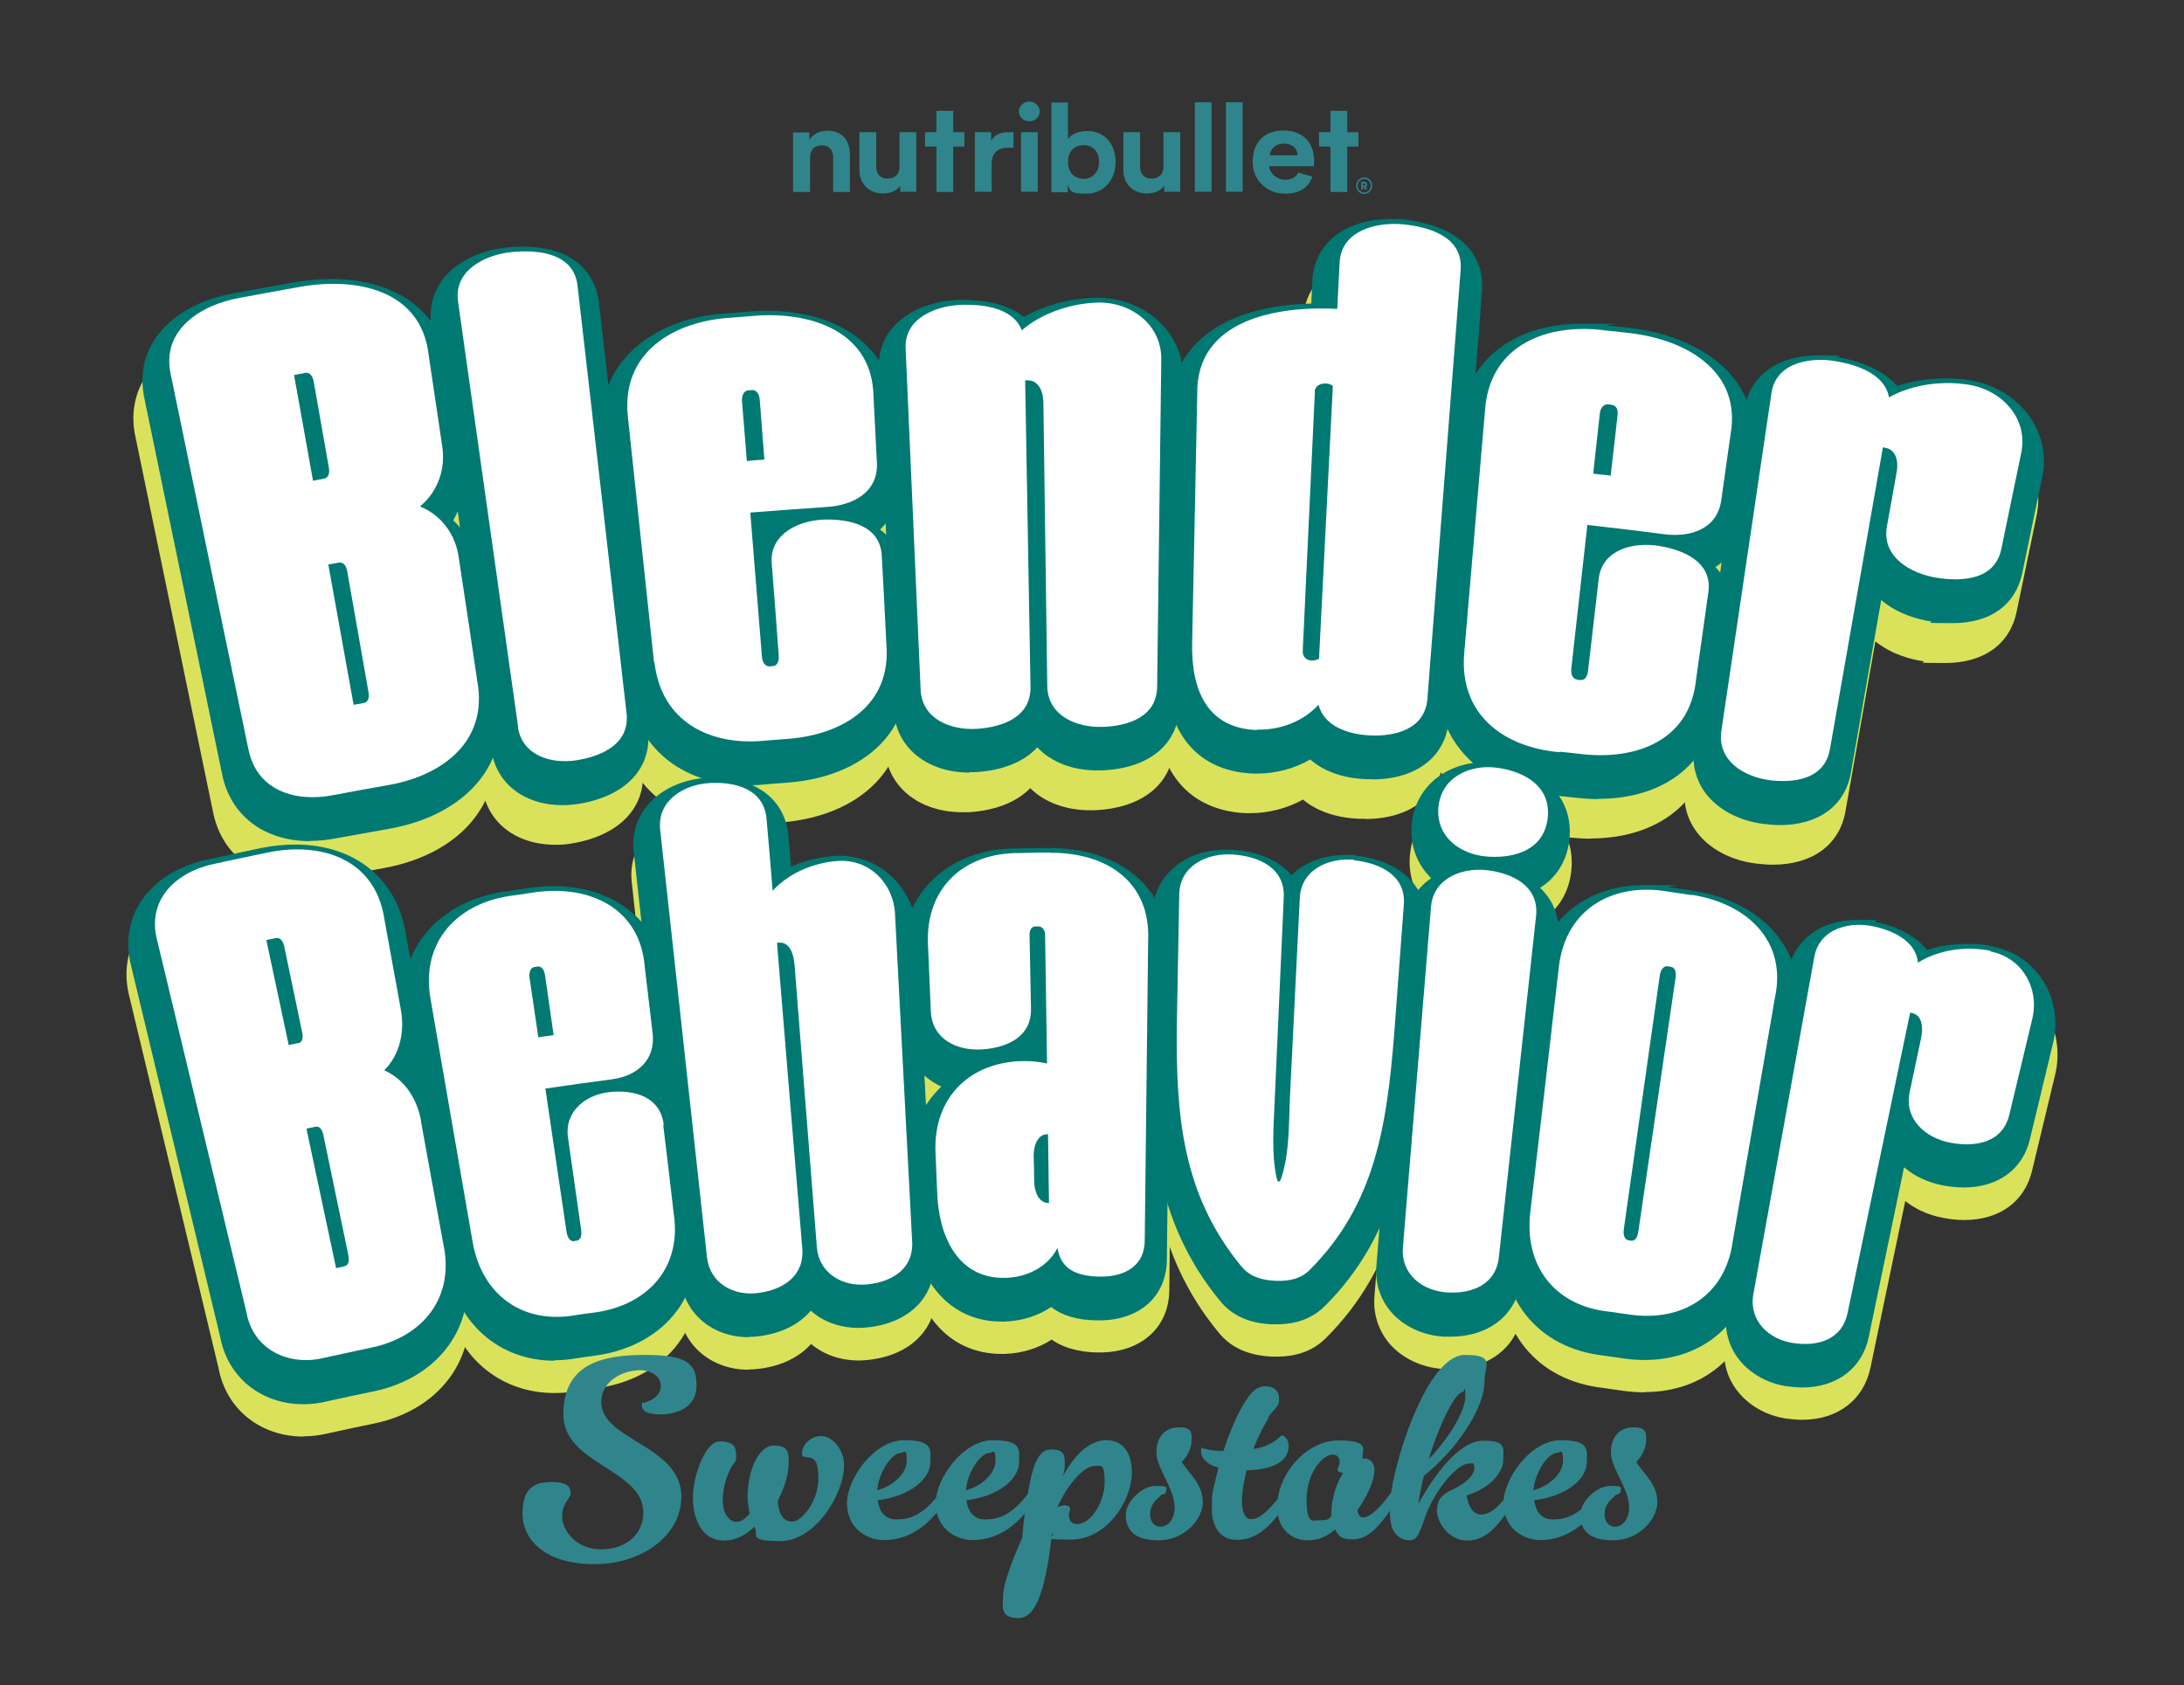 <?xml version="1.0" encoding="utf-8"?>
<svg xmlns="http://www.w3.org/2000/svg" width="416" height="321" viewBox="0 0 416 321" fill="none">
<rect x="0" y="0" width="416" height="321" fill="#333333" stroke="none"/>
<g clip-path="url(#clip0_6598_6561)">
<mask id="mask0_6598_6561" style="mask-type:luminance" maskUnits="userSpaceOnUse" x="-42" y="-85" width="500" height="500">
<path d="M458 -85H-42V415H458V-85Z" fill="white"/>
</mask>
<g mask="url(#mask0_6598_6561)">
<path d="M57.676 167.778C48.648 167.778 42.121 162.685 40.547 154.537L25.824 83.333C24.852 79.074 25.593 74.954 27.861 71.528C30.824 67.083 36.334 63.889 43.047 62.731C46.935 61.991 50.871 61.296 54.76 60.602C57.074 60.231 59.343 60 61.565 60C74.76 60 83.417 66.713 84.713 77.963L87.26 94.954C87.908 98.981 87.26 102.917 85.408 106.25C88.139 108.889 89.945 112.5 90.5 116.528L93.973 139.907C94.991 145.509 93.973 150.741 90.963 155.046C87.352 160.278 81.01 163.935 73.093 165.37C68.926 166.111 66.889 166.481 62.769 167.222C61.056 167.593 59.389 167.731 57.723 167.731" fill="#DAE25C"/>
<path d="M105.78 160.926C98.326 160.926 92.863 156.713 91.891 150.231L80.41 68.75C80.039 65.509 80.873 62.454 82.91 59.954C85.502 56.713 90.132 54.491 95.178 54.028C96.197 53.935 97.215 53.889 98.188 53.889C106.613 53.889 112.169 57.917 113.049 64.629L122.4 146.296C123.234 153.704 118.049 159.213 108.789 160.694C107.771 160.88 106.752 160.926 105.734 160.926H105.78Z" fill="#DAE25C"/>
<path d="M141.058 157.13C128.141 157.13 119.252 149.676 117.863 137.685L112.864 90.694C112.262 84.676 113.836 79.305 117.447 75.139C121.799 70.046 128.836 66.991 137.308 66.481C139.16 66.343 140.086 66.25 141.938 66.111C142.91 66.018 143.882 66.018 144.854 66.018C159.669 66.018 169.391 73.981 169.623 86.343L170.271 98.843C170.456 102.546 169.206 105.694 166.891 108.102C169.484 110.139 171.012 113.055 171.197 116.528L172.076 133.38C172.539 139.074 171.012 144.213 167.632 148.194C163.558 153.009 156.891 156.018 148.882 156.667C147.215 156.805 146.336 156.852 144.715 156.991C143.512 157.13 142.308 157.176 141.151 157.176" fill="#DAE25C"/>
<path d="M183.277 154.722C174.99 154.722 168.926 149.769 168.555 142.639L165.685 77.222C165.592 73.981 166.75 71.065 168.926 68.796C171.796 65.833 176.564 64.028 181.703 63.981C181.842 63.981 182.027 63.981 182.166 63.981C185.314 63.981 190.176 64.491 193.74 67.176C197.768 64.954 202.583 63.657 207.351 63.611H207.629C212.444 63.611 217.027 65.463 220.176 68.75C223.046 71.713 224.527 75.602 224.389 79.769L223.602 141.759C223.509 149.213 217.629 154.028 208.324 154.352C208.092 154.352 207.907 154.352 207.676 154.352C202.907 154.352 198.879 152.778 196.24 150.139C193.648 152.778 189.666 154.398 184.574 154.722C184.157 154.722 183.74 154.722 183.324 154.722" fill="#DAE25C"/>
<path d="M260.039 155.972C259.623 155.972 259.252 155.972 258.836 155.972C254.438 155.787 250.78 154.491 248.188 152.315C245.178 153.981 241.706 154.907 238.095 154.907C237.864 154.907 237.586 154.907 237.354 154.907C232.03 154.722 219.762 152.222 220.178 133.194L221.151 85.926C221.058 80.417 222.817 75.833 226.336 72.269C232.03 66.435 241.012 64.861 248.049 64.676L248.28 60.324C248.789 53.287 254.947 48.565 263.651 48.565C272.354 48.565 265.086 48.565 265.78 48.657C280.919 50.093 281.475 59.583 281.289 62.454L274.947 144.398C274.391 151.574 268.651 156.018 259.993 156.018" fill="#DAE25C"/>
<path d="M303.004 159.768C301.661 159.768 300.319 159.676 298.93 159.537C297.263 159.352 296.43 159.259 294.763 159.074C280.226 157.824 271.106 148.194 272.124 135.092L276.152 88.009C277.263 75.972 286.337 68.518 299.809 68.518C313.282 68.518 303.05 68.611 304.717 68.843C306.569 69.028 307.495 69.167 309.346 69.352C318.143 70.417 325.458 74.12 329.439 79.491C332.541 83.704 333.652 88.843 332.68 94.444L330.921 106.805C330.365 110.463 328.606 113.38 325.828 115.231C327.865 117.5 328.976 120.463 328.467 124.305L326.106 141.018C324.856 152.546 315.967 159.722 302.958 159.722" fill="#DAE25C"/>
<path d="M337.724 164.722C336.659 164.722 335.548 164.63 334.391 164.491C329.715 163.889 325.687 161.759 323.28 158.611C321.289 156.018 320.502 152.917 320.965 149.63L330.594 84.861C331.659 78.519 337.122 74.537 344.854 74.537C352.585 74.537 347.539 74.676 348.835 74.907C352.076 75.509 356.983 76.898 360.085 80.324C362.909 79.444 365.965 78.935 369.067 78.935C372.169 78.935 372.539 79.074 374.159 79.398C378.974 80.278 383.233 82.963 385.78 86.805C388.048 90.278 388.789 94.398 387.863 98.519L384.113 116.574C382.817 122.731 377.863 126.296 370.548 126.296C363.233 126.296 367.678 126.157 366.104 125.926C364.298 125.648 360.409 124.768 357.215 122.176L351.52 154.537C350.409 160.926 345.224 164.722 337.678 164.722H337.724Z" fill="#DAE25C"/>
<path d="M57.816 273.657C49.576 273.657 43.048 268.426 41.613 260.555L24.668 189.954C23.511 185.509 24.113 181.25 26.381 177.639C28.974 173.472 33.742 170.417 39.437 169.259C43.557 168.333 45.594 167.917 49.715 167.037C51.937 166.574 54.066 166.389 56.196 166.389C67.863 166.389 76.057 173.102 77.677 183.935L80.733 200.833C81.52 204.815 81.057 208.75 79.529 212.13C82.168 214.768 83.974 218.287 84.668 222.315L88.881 245.555C90.131 251.435 89.251 256.944 86.289 261.528C83.14 266.389 77.816 269.815 71.335 271.157C67.77 271.898 66.011 272.268 62.446 273.055C60.918 273.426 59.39 273.611 57.816 273.611V273.657Z" fill="#DAE25C"/>
<path d="M105.64 265.37C94.946 265.37 86.705 258.194 84.761 247.083L76.705 200.555C75.64 194.305 76.89 188.611 80.316 184.074C83.974 179.167 89.9 176.018 96.983 175.231C98.557 175 99.39 174.861 101.011 174.63C102.492 174.444 103.927 174.305 105.363 174.305C117.816 174.305 126.474 181.759 127.4 193.287L128.835 205.694C129.251 209.306 128.326 212.593 126.289 215.093C128.835 216.944 130.501 219.768 130.872 223.287L132.816 240C133.696 245.972 132.492 251.435 129.251 255.833C125.826 260.463 120.316 263.518 113.742 264.444C112.307 264.63 111.566 264.768 110.177 264.954C108.65 265.231 107.076 265.37 105.594 265.37H105.64Z" fill="#DAE25C"/>
<path d="M142.587 260.926C135.504 260.926 130.041 256.296 129.254 249.676L120.319 167.917C119.995 164.583 120.967 161.481 123.143 158.935C125.735 155.926 129.809 154.028 134.393 153.704C134.902 153.704 135.411 153.657 135.921 153.657C144.347 153.657 149.902 158.009 150.55 165.046L151.013 170.417C153.328 169.444 155.782 168.843 158.374 168.611C158.884 168.565 159.393 168.518 159.856 168.518C168.097 168.518 174.763 175.185 175.041 183.704L178.282 245.602C178.698 252.917 173.606 258.241 165.226 259.074C164.671 259.12 164.161 259.167 163.606 259.167C159.995 259.167 156.847 258.009 154.485 256.018C152.263 258.518 148.93 260.185 144.671 260.741C143.976 260.833 143.282 260.88 142.587 260.88" fill="#DAE25C"/>
<path d="M190.78 257.917C180.456 257.917 173.558 249.63 173.141 236.805L172.817 229.259C172.539 222.87 174.483 217.315 178.419 213.194C178.511 213.102 178.604 213.009 178.696 212.917C174.715 210.926 172.122 207.176 171.937 202.5L171.382 189.63C171.104 183.241 173.048 177.685 176.983 173.565C181.011 169.352 186.891 167.037 193.557 167.037H193.835C196.104 167.037 197.308 166.991 199.622 166.944H199.946C207.493 166.944 213.928 169.352 218.141 173.75C221.845 177.593 223.65 182.824 223.372 188.843L222.724 245.648C222.724 248.935 221.613 251.805 219.483 253.935C217.076 256.343 213.604 257.639 209.391 257.639H209.298C206.752 257.639 203.141 257.176 200.317 255.185C197.77 256.852 194.622 257.824 191.289 257.917C191.104 257.917 190.965 257.917 190.78 257.917Z" fill="#DAE25C"/>
<path d="M243.186 258.426C242.862 258.426 242.538 258.426 242.168 258.426C237.77 258.194 234.436 256.713 232.121 253.843C219.39 238.426 218.51 221.065 218.695 204.63L219.158 179.63C219.39 172.5 225.408 167.268 233.464 167.268C241.52 167.268 234.251 167.268 234.668 167.268C239.575 167.593 243.464 169.305 245.964 171.944C248.464 169.63 252.075 168.287 256.242 168.287C260.408 168.287 257.399 168.287 258.001 168.38C267.029 169.259 272.492 174.63 271.936 182.13L270.084 206.991C268.695 224.398 266.288 241.157 252.631 254.815C250.223 257.268 247.121 258.426 243.186 258.426Z" fill="#DAE25C"/>
<path d="M276.195 260.787C275.779 260.787 275.362 260.787 274.945 260.787C270.918 260.555 267.168 258.796 264.76 256.065C262.584 253.565 261.519 250.324 261.797 246.944L267.168 181.713C267.816 175 273.603 170.278 281.242 170.278C288.881 170.278 282.816 170.324 283.603 170.417C292.584 171.574 297.908 177.176 297.075 184.583L289.992 249.537C289.297 256.343 283.881 260.787 276.195 260.787Z" fill="#DAE25C"/>
<path d="M284.159 177.731C283.696 177.731 283.187 177.731 282.724 177.731C278.279 177.454 274.205 175.602 271.613 172.593C269.298 169.907 268.233 166.574 268.557 162.963C269.159 155.741 275.085 150.694 282.955 150.694C290.826 150.694 284.529 150.741 285.316 150.833C294.622 152.083 300.131 157.963 299.298 165.88C298.511 173.241 292.724 177.778 284.205 177.778L284.159 177.731Z" fill="#DAE25C"/>
<path d="M313.28 265.231C311.983 265.231 310.641 265.139 309.252 264.954C307.724 264.722 306.937 264.63 305.409 264.398C299.113 263.704 293.928 261.018 290.409 256.62C286.844 252.176 285.317 246.435 286.057 240L291.52 193.055C292.909 181.481 301.382 174.028 313.187 174.028C324.993 174.028 316.474 174.167 318.141 174.444C319.854 174.676 320.733 174.815 322.493 175.093C329.993 176.204 336.104 179.676 339.669 184.861C342.77 189.305 343.743 194.722 342.539 200.509L334.53 246.852C332.956 257.963 324.622 265.185 313.28 265.185V265.231Z" fill="#DAE25C"/>
<path d="M343.323 270.463C342.304 270.463 341.286 270.37 340.221 270.231C336.24 269.63 332.767 267.546 330.638 264.583C328.693 261.898 327.999 258.565 328.601 255.185L340.221 190.833C341.379 184.722 346.656 180.741 353.647 180.741C360.638 180.741 356.24 180.88 357.49 181.157C361.749 182.083 365.129 183.935 367.258 186.435C369.573 185.694 372.073 185.324 374.619 185.324C377.166 185.324 377.953 185.509 379.619 185.787C383.832 186.62 387.351 189.028 389.573 192.593C391.842 196.204 392.49 200.741 391.379 205.046L387.073 222.963C385.684 228.889 380.869 232.407 374.156 232.407C372.86 232.407 371.471 232.269 370.082 231.991C367.351 231.481 364.897 230.37 362.906 228.796L356.286 260.509C355.036 266.62 350.082 270.463 343.277 270.463" fill="#DAE25C"/>
<path d="M59.067 160.231C50.225 160.231 43.79 155.278 42.262 147.268L27.54 76.065C26.614 71.898 27.308 67.87 29.53 64.537C32.447 60.185 37.91 57.037 44.484 55.88C48.373 55.139 52.308 54.444 56.197 53.75C58.466 53.38 60.734 53.148 62.956 53.148C75.966 53.148 84.484 59.722 85.734 70.787L88.28 87.778C88.928 91.805 88.234 95.787 86.336 99.12C89.114 101.759 90.966 105.324 91.521 109.398L94.993 132.778C96.012 138.287 94.993 143.426 92.077 147.639C88.512 152.778 82.216 156.389 74.438 157.824C70.271 158.565 68.234 158.935 64.114 159.676C62.447 160 60.78 160.185 59.114 160.185L59.067 160.231Z" fill="#007973"/>
<path d="M46.842 146.389C48.37 154.444 55.962 156.667 63.184 155.185C67.351 154.398 69.434 154.028 73.601 153.287C83.786 151.481 92.536 145 90.453 133.565C89.296 125.741 88.138 117.917 86.934 110.092C86.379 105.694 83.694 101.898 79.527 100.231C82.999 97.361 84.481 92.963 83.74 88.565C82.907 82.87 82.027 77.129 81.194 71.435C79.805 58.935 67.444 56.574 57.027 58.333C53.138 59.028 49.249 59.722 45.36 60.463C37.999 61.713 30.129 66.481 32.073 75.139C36.981 98.889 41.888 122.685 46.842 146.435M64.018 110.88C64.851 110.741 65.453 111.296 65.684 112.592C67.027 120.231 68.37 127.824 69.712 135.463C69.944 136.759 69.573 137.5 68.786 137.639C68.046 137.778 67.629 137.824 66.888 137.963C65.268 129.074 63.694 120.139 62.073 111.25C62.86 111.111 63.277 111.018 64.064 110.88M57.583 74.722C58.416 74.583 59.064 75.139 59.295 76.435C60.268 81.852 61.194 87.268 62.166 92.731C62.397 94.028 62.027 94.768 61.147 94.907C60.36 95.046 59.944 95.139 59.157 95.278C57.953 88.565 56.749 81.852 55.545 75.139C56.379 75 56.795 74.907 57.583 74.768" fill="#007973"/>
<path d="M107.167 153.38C99.899 153.38 94.575 149.305 93.602 142.963L82.121 61.481C81.751 58.333 82.584 55.37 84.528 52.963C87.075 49.815 91.565 47.639 96.565 47.13C97.584 47.037 98.603 46.991 99.528 46.991C111.427 46.991 113.649 54.306 114.065 57.454L123.417 139.12C124.251 146.343 119.158 151.713 110.13 153.148C109.158 153.287 108.139 153.38 107.121 153.38H107.167Z" fill="#007973"/>
<path d="M98.185 142.268C99.018 147.731 104.62 149.352 109.435 148.565C114.25 147.778 119.527 145.417 118.879 139.63C115.777 112.454 112.629 85.231 109.527 58.056C108.74 51.898 101.981 51.296 97.074 51.759C92.166 52.222 86.055 55.093 86.75 60.972C90.592 88.055 94.388 115.185 98.231 142.268" fill="#007973"/>
<path d="M142.445 149.583C129.714 149.583 120.964 142.268 119.575 130.463L114.575 83.472C113.973 77.546 115.547 72.268 119.065 68.194C123.371 63.194 130.315 60.139 138.649 59.676C140.501 59.537 141.427 59.444 143.278 59.306C144.251 59.259 145.223 59.213 146.149 59.213C160.778 59.213 170.362 67.037 170.547 79.167L171.195 91.667C171.38 95.37 170.084 98.565 167.63 100.88C171.38 103.611 171.982 107.639 172.121 109.305L173.001 126.157C173.464 131.759 171.936 136.805 168.649 140.741C164.621 145.509 158.047 148.472 150.177 149.074C148.51 149.213 147.63 149.259 146.01 149.398C144.806 149.537 143.602 149.583 142.445 149.583Z" fill="#007973"/>
<path d="M124.207 129.907C125.503 141.25 134.855 145.926 145.549 144.769C147.262 144.63 148.096 144.583 149.762 144.444C160.086 143.611 169.346 138.056 168.374 126.435C168.096 120.787 167.818 115.185 167.494 109.537C167.17 103.75 161.29 102.546 156.522 102.685C151.799 102.824 146.198 105.324 146.522 110.88C146.985 116.759 147.448 122.639 147.864 128.519C147.957 129.815 147.54 130.509 146.753 130.602C146.475 130.602 146.383 130.602 146.105 130.648C145.457 130.694 144.762 130.093 144.67 128.796C143.929 119.63 143.188 110.509 142.448 101.343C147.309 100.972 152.17 100.602 157.031 100.278C162.077 99.954 166.846 97.454 166.568 91.852C166.336 87.639 166.151 83.472 165.92 79.259C165.735 66.852 154.114 63.102 143.605 63.843C141.753 63.981 140.827 64.074 138.929 64.213C127.911 64.815 117.911 70.787 119.114 82.917C120.781 98.565 122.448 114.213 124.114 129.861M142.031 78.056C142.309 78.056 142.448 78.056 142.725 78.009C143.559 77.963 144.114 78.565 144.253 79.861C144.531 83.657 144.855 87.454 145.133 91.25C143.79 91.343 143.142 91.389 141.799 91.528C141.475 87.731 141.198 83.935 140.874 80.139C140.781 78.843 141.383 78.102 142.077 78.056" fill="#007973"/>
<path d="M184.668 147.176C176.567 147.176 170.641 142.361 170.27 135.417L167.4 70C167.307 66.852 168.418 64.028 170.548 61.852C173.326 58.981 178.002 57.176 183.048 57.13C183.187 57.13 183.326 57.13 183.511 57.13C186.659 57.13 191.567 57.639 195.039 60.37C199.067 58.102 203.928 56.806 208.696 56.713H208.974C213.696 56.713 218.187 58.565 221.289 61.759C224.067 64.63 225.548 68.472 225.409 72.546L224.622 134.537C224.53 141.805 218.789 146.481 209.668 146.759C209.437 146.759 209.252 146.759 209.02 146.759C204.205 146.759 200.178 145.139 197.585 142.361C195.085 145.093 191.057 146.759 185.918 147.083C185.502 147.083 185.085 147.083 184.668 147.083" fill="#007973"/>
<path d="M208.789 61.343C203.789 61.435 198.094 63.241 194.159 66.62C192.539 62.361 186.937 61.713 183.141 61.759C178.28 61.806 171.891 64.028 172.03 69.907C173.002 91.667 173.928 113.426 174.9 135.185C175.224 140.787 180.733 142.824 185.594 142.546C190.456 142.222 195.918 140.37 195.826 134.537C195.502 115.092 195.131 95.648 194.807 76.157C194.993 76.157 195.131 76.157 195.317 76.157C197.03 76.157 198.233 77.685 198.28 80.463C198.511 98.472 198.789 116.481 199.02 134.491C199.159 140.092 204.622 142.315 209.483 142.176C214.344 142.037 219.9 140.324 219.946 134.491C220.224 113.796 220.456 93.148 220.733 72.454C220.965 65.648 215.085 61.25 208.743 61.343" fill="#007973"/>
<path d="M261.383 148.426C260.966 148.426 260.596 148.426 260.179 148.426C255.734 148.241 252.077 146.898 249.577 144.676C246.568 146.389 243.096 147.361 239.484 147.361C239.253 147.361 238.975 147.361 238.744 147.361C227.771 146.944 221.614 139.167 221.892 126.018L222.864 78.75C222.771 73.38 224.484 68.843 227.957 65.324C233.697 59.491 242.725 58.009 249.762 57.824L249.994 53.148C250.503 46.204 256.383 41.713 264.994 41.713C273.605 41.713 266.383 41.713 267.077 41.806C277.077 42.778 282.771 47.778 282.308 55.231L275.966 137.176C275.41 144.12 269.808 148.472 261.383 148.472" fill="#007973"/>
<path d="M238.882 142.685C243.234 142.824 247.632 141.204 250.641 137.963C251.752 142.222 256.567 143.611 260.41 143.796C265.317 144.028 270.919 142.593 271.382 136.806C273.511 109.537 275.595 82.222 277.724 54.954C278.095 48.75 271.613 46.898 266.706 46.435C261.798 45.972 255.085 47.546 254.669 53.472C254.484 57.083 254.391 58.889 254.206 62.5C243.095 61.898 227.261 64.352 227.539 78.75C227.215 94.537 226.891 110.324 226.567 126.111C226.382 134.907 229.252 142.407 238.974 142.731M249.947 78.426C249.993 77.361 250.872 76.759 252.076 76.805C252.585 76.805 253.095 76.991 253.419 77.269C252.539 94.583 251.66 111.944 250.78 129.259C250.271 129.491 249.808 129.583 249.345 129.583C248.372 129.537 247.632 128.843 247.678 127.778C248.465 111.296 249.206 94.861 249.993 78.38" fill="#007973"/>
<path d="M304.392 152.222C303.05 152.222 301.707 152.13 300.365 151.991C298.698 151.806 297.865 151.713 296.198 151.528C281.846 150.278 272.865 140.833 273.883 127.917L277.911 80.833C279.022 68.981 287.957 61.667 301.244 61.667C314.531 61.667 304.485 61.759 306.105 61.991C307.957 62.176 308.883 62.315 310.735 62.5C319.439 63.565 326.661 67.222 330.596 72.5C333.652 76.62 334.763 81.713 333.791 87.176L332.031 99.583C331.476 103.287 329.624 106.204 326.753 108.009C329.022 110.417 330.041 113.518 329.578 117.083L327.216 133.796C325.966 145.139 317.263 152.176 304.439 152.176L304.392 152.222Z" fill="#007973"/>
<path d="M296.613 146.944C298.326 147.13 299.16 147.222 300.826 147.407C311.15 148.565 321.336 144.861 322.539 133.287C323.326 127.685 324.113 122.13 324.9 116.528C325.687 110.787 320.132 108.472 315.41 107.731C310.734 106.991 304.762 108.333 304.021 113.889C303.326 119.768 302.678 125.602 301.984 131.481C301.845 132.778 301.289 133.38 300.502 133.287C300.225 133.287 300.132 133.287 299.854 133.194C299.206 133.102 298.65 132.407 298.789 131.111C299.808 121.991 300.826 112.87 301.845 103.75C306.706 104.306 311.521 104.861 316.382 105.509C321.382 106.157 326.567 104.63 327.354 99.028C327.956 94.861 328.512 90.694 329.113 86.574C331.289 74.352 320.549 68.472 310.086 67.222C308.234 66.991 307.308 66.898 305.41 66.713C294.484 65.231 283.558 69.213 282.4 81.343C281.058 97.037 279.715 112.731 278.373 128.38C277.493 139.768 285.78 146.111 296.521 147.037M304.252 82.593C304.391 81.296 305.132 80.694 305.826 80.787C306.104 80.787 306.243 80.787 306.521 80.88C307.354 80.972 307.817 81.667 307.632 83.009C307.215 86.805 306.752 90.555 306.336 94.352C304.993 94.213 304.345 94.12 303.002 93.981C303.419 90.185 303.836 86.435 304.252 82.639" fill="#007973"/>
<path d="M339.114 157.176C338.049 157.176 336.985 157.083 335.827 156.944C331.244 156.342 327.309 154.259 324.947 151.204C323.049 148.704 322.262 145.694 322.679 142.5L332.309 77.731C333.373 71.528 338.697 67.685 346.244 67.685C353.79 67.685 348.883 67.824 350.179 68.055C353.42 68.657 358.373 70.093 361.383 73.518C364.207 72.593 367.309 72.083 370.457 72.083C373.605 72.083 373.883 72.222 375.503 72.5C380.225 73.333 384.392 76.018 386.892 79.768C389.114 83.148 389.855 87.222 388.929 91.204L385.179 109.259C383.883 115.278 379.068 118.704 371.938 118.704C364.809 118.704 369.068 118.565 367.54 118.333C365.688 118.055 361.568 117.083 358.327 114.305L352.54 147.268C351.429 153.472 346.383 157.176 339.068 157.176H339.114Z" fill="#007973"/>
<path d="M336.428 152.361C341.243 152.963 347.03 152.222 348.048 146.481C351.428 127.315 354.761 108.148 358.141 88.981C358.326 88.981 358.465 89.028 358.65 89.074C360.317 89.352 361.243 91.111 360.734 93.843C359.993 97.963 359.623 100.046 358.882 104.167C357.956 109.907 363.465 113.009 368.326 113.796C373.187 114.583 379.437 114.259 380.687 108.38C381.937 102.361 383.187 96.296 384.437 90.278C385.965 83.611 380.965 78.194 374.715 77.083C369.761 76.204 363.835 76.898 359.298 79.444C358.511 74.954 353.095 73.241 349.391 72.593C344.623 71.713 337.91 72.639 336.937 78.472C333.743 100 330.548 121.574 327.354 143.102C326.613 148.657 331.66 151.713 336.521 152.361" fill="#007973"/>
<path d="M57.817 267.5C49.715 267.5 43.373 262.361 41.938 254.676L24.993 184.074C23.882 179.722 24.438 175.555 26.66 171.991C29.206 167.917 33.882 164.907 39.53 163.75C43.651 162.824 45.688 162.407 49.808 161.528C51.984 161.111 54.113 160.88 56.197 160.88C67.678 160.88 75.734 167.5 77.354 178.148L80.41 195.092C81.197 199.074 80.688 203.055 79.113 206.435C81.799 209.028 83.65 212.592 84.299 216.62L88.512 239.861C89.762 245.648 88.882 251.065 85.965 255.555C82.863 260.324 77.632 263.704 71.197 265.046C67.586 265.787 65.826 266.157 62.308 266.944C60.826 267.315 59.299 267.5 57.771 267.5H57.817Z" fill="#007973"/>
<path d="M79.762 217.361C79.068 213.194 76.707 209.352 72.725 207.592C75.781 204.537 76.66 200.092 75.873 195.926C74.855 190.231 73.79 184.583 72.772 178.889C71.105 167.454 60.966 164.028 50.734 166.065C46.614 166.898 44.577 167.361 40.457 168.241C33.188 169.722 27.401 175 29.484 182.87C35.133 206.481 40.827 230.046 46.475 253.657C47.725 260.833 54.577 264.028 61.29 262.361C64.901 261.574 66.707 261.204 70.272 260.417C80.086 258.379 86.197 250.88 83.975 240.648C82.54 232.87 81.151 225.092 79.716 217.268M56.29 202.454C55.596 202.592 55.225 202.685 54.531 202.824C53.096 196.157 51.707 189.491 50.272 182.824C51.012 182.685 51.336 182.592 52.077 182.454C52.818 182.315 53.42 182.824 53.697 184.12C54.809 189.537 55.966 194.907 57.077 200.324C57.355 201.62 57.077 202.361 56.29 202.5M65.225 244.954C64.577 245.092 64.253 245.185 63.559 245.324C61.66 236.481 59.809 227.639 57.91 218.75C58.605 218.611 58.929 218.518 59.623 218.379C60.318 218.241 60.92 218.796 61.151 220.046C62.725 227.639 64.299 235.185 65.873 242.778C66.151 244.074 65.873 244.768 65.179 244.954" fill="#007973"/>
<path d="M105.641 259.213C95.085 259.213 87.03 252.13 85.085 241.204L77.03 194.676C75.965 188.518 77.215 182.917 80.595 178.426C84.206 173.611 90.039 170.509 96.984 169.722C98.558 169.491 99.391 169.352 101.011 169.12C102.446 168.935 103.928 168.796 105.317 168.796C117.585 168.796 126.104 176.111 127.03 187.454L128.465 199.861C128.928 203.518 127.863 206.805 125.733 209.305C128.419 211.111 130.085 213.935 130.502 217.454L132.446 234.167C133.326 240.046 132.122 245.417 128.928 249.722C125.548 254.259 120.132 257.268 113.65 258.194C112.215 258.38 111.474 258.518 110.085 258.704C108.558 258.981 107.03 259.12 105.548 259.12L105.641 259.213Z" fill="#007973"/>
<path d="M125.964 218.055C125.363 212.731 120.502 211.343 115.872 211.759C111.242 212.176 107.029 215.37 107.724 220.417C108.557 226.25 109.39 232.083 110.224 237.963C110.409 239.259 110.085 239.954 109.39 240.093C109.159 240.093 109.066 240.139 108.835 240.185C108.279 240.278 107.631 239.676 107.446 238.38C106.103 229.305 104.761 220.231 103.418 211.111C107.631 210.509 111.844 209.907 116.103 209.352C120.964 208.704 124.483 205.602 123.835 200.463C123.326 196.296 122.863 192.13 122.353 187.963C121.474 176.713 111.844 172.315 101.613 173.704C99.992 173.935 99.159 174.074 97.539 174.305C86.89 175.509 79.668 182.963 81.52 193.889C84.205 209.398 86.89 224.907 89.576 240.417C91.381 250.509 99.159 256.111 109.344 254.259C110.826 254.028 111.52 253.935 113.002 253.75C122.955 252.315 129.437 245.231 127.863 234.907C127.214 229.305 126.566 223.704 125.872 218.102M100.363 190.046C100.177 188.75 100.687 188.009 101.242 187.917C101.474 187.917 101.613 187.87 101.844 187.824C102.585 187.731 103.14 188.287 103.326 189.583C103.881 193.333 104.39 197.13 104.946 200.88C103.789 201.065 103.187 201.111 102.029 201.296C101.474 197.546 100.918 193.75 100.363 190" fill="#007973"/>
<path d="M142.584 254.722C135.686 254.722 130.362 250.231 129.621 243.75L120.686 161.991C120.362 158.75 121.334 155.741 123.418 153.287C125.918 150.37 130.038 148.472 134.39 148.194C134.899 148.194 135.408 148.148 135.918 148.148C144.112 148.148 149.575 152.407 150.177 159.213L150.686 165.093C153.094 164.028 155.686 163.38 158.371 163.102C158.881 163.055 159.344 163.009 159.853 163.009C167.908 163.009 174.436 169.537 174.668 177.87L177.908 239.768C178.325 246.898 173.325 252.037 165.177 252.87C164.668 252.917 164.112 252.963 163.603 252.963C159.945 252.963 156.751 251.759 154.436 249.676C152.306 252.222 148.927 253.981 144.621 254.537C143.927 254.63 143.232 254.676 142.584 254.676" fill="#007973"/>
<path d="M169.991 178.102C169.806 171.944 164.945 167.13 158.741 167.731C154.297 168.148 149.806 170 146.658 173.38C146.288 168.796 145.917 164.213 145.501 159.676C144.991 153.935 139.436 152.592 134.621 152.87C129.806 153.148 124.714 156.157 125.223 161.62C128.186 188.842 131.195 216.018 134.158 243.241C134.76 248.241 139.297 250.648 143.973 250C148.649 249.398 152.769 246.759 152.306 241.481C150.686 222.083 149.065 202.685 147.491 183.287C147.63 183.287 147.769 183.287 147.954 183.287C149.436 183.148 150.593 184.63 150.825 187.407C152.26 205.37 153.649 223.333 155.084 241.296C155.501 246.296 159.991 248.842 164.667 248.38C169.389 247.917 173.556 245.417 173.232 240.139C172.167 219.491 171.056 198.842 169.991 178.194" fill="#007973"/>
<path d="M190.78 251.759C180.687 251.759 173.882 243.611 173.511 230.972L173.187 223.38C172.91 217.083 174.808 211.62 178.697 207.593C178.882 207.407 179.113 207.176 179.298 206.991C175.178 205.093 172.493 201.389 172.261 196.667L171.706 183.796C171.428 177.5 173.372 172.037 177.215 168.009C181.197 163.889 186.984 161.62 193.511 161.62C200.039 161.62 193.697 161.62 193.789 161.62C196.058 161.574 197.215 161.574 199.53 161.528H199.854C207.308 161.528 213.65 163.889 217.771 168.241C221.382 172.037 223.187 177.176 222.91 183.055L222.261 239.861C222.261 243.055 221.197 245.833 219.159 247.917C216.798 250.278 213.419 251.528 209.298 251.528H209.206C205.039 251.528 202.169 250.509 200.224 248.981C197.678 250.694 194.576 251.667 191.197 251.759C191.011 251.759 190.872 251.759 190.687 251.759" fill="#007973"/>
<path d="M199.62 166.111C197.305 166.111 196.147 166.157 193.833 166.204C183.184 166.065 175.823 172.824 176.286 183.565C176.471 187.824 176.657 192.13 176.842 196.389C177.073 201.667 181.842 203.935 186.61 203.611C191.333 203.287 196.055 201.25 195.916 195.787C195.823 191.111 195.731 186.435 195.638 181.759C195.638 180.833 196.055 180.185 196.796 180.185C197.027 180.185 197.166 180.185 197.397 180.185C197.999 180.185 198.601 180.833 198.601 181.759C198.74 189.954 198.833 198.102 198.971 206.296C197.953 206.065 196.471 205.833 194.759 205.833C184.388 205.833 177.305 212.685 177.721 223.194C177.86 226.25 177.907 227.778 178.046 230.787C178.277 238.889 181.796 247.361 191.055 247.13C195.036 247.037 199.064 245.139 200.962 241.435C201.564 245.231 204.203 246.852 209.203 246.898C213.786 246.898 217.629 244.861 217.583 239.861C217.814 220.88 217.999 201.898 218.231 182.917C218.74 171.435 210.036 166.065 199.527 166.157M199.249 232.917C197.721 232.917 196.564 231.389 196.518 228.611C196.518 226.806 196.471 225.926 196.425 224.167C196.379 221.435 197.49 219.815 199.018 219.815C199.064 219.815 199.11 219.815 199.157 219.815C199.203 224.167 199.296 228.565 199.342 232.917C199.296 232.917 199.249 232.917 199.203 232.917" fill="#007973"/>
<path d="M243.187 252.268C242.863 252.268 242.539 252.268 242.215 252.268C237.909 252.083 234.668 250.602 232.4 247.824C219.761 232.5 218.881 215.231 219.066 198.843L219.529 173.843C219.715 166.898 225.594 161.852 233.511 161.852C241.427 161.852 234.298 161.852 234.715 161.852C239.668 162.176 243.603 163.935 246.011 166.713C248.464 164.305 252.076 162.87 256.289 162.87C260.502 162.87 257.446 162.87 258.002 162.963C266.798 163.842 272.168 169.074 271.613 176.296L269.761 201.157C268.372 218.518 265.965 235.185 252.4 248.75C250.039 251.111 247.029 252.268 243.187 252.268Z" fill="#007973"/>
<path d="M257.539 167.546C252.724 167.083 247.447 169.306 247.123 174.722C246.474 187.5 245.873 200.324 245.224 213.102C245.039 217.917 245.132 223.38 243.65 228.009C243.511 228.333 243.465 228.472 243.326 228.796C243.141 228.796 243.095 228.796 242.91 228.796C242.817 228.472 242.771 228.333 242.678 228.009C241.66 223.148 242.169 217.917 242.354 213.009C242.91 200.231 243.511 187.407 244.067 174.63C244.298 168.981 239.16 166.852 234.345 166.528C229.53 166.204 224.298 168.611 224.16 174.028C224.021 182.315 223.836 190.648 223.697 198.935C223.511 216.065 224.669 231.25 235.965 244.954C237.4 246.713 239.437 247.593 242.4 247.731C245.41 247.87 247.493 247.222 249.067 245.602C261.567 233.102 263.697 217.87 265.086 200.926C265.687 192.639 266.336 184.352 266.937 176.065C267.354 170.417 262.261 168.148 257.493 167.639" fill="#007973"/>
<path d="M276.198 254.63C275.781 254.63 275.364 254.63 274.994 254.63C271.059 254.398 267.401 252.685 265.04 250C262.911 247.546 261.892 244.491 262.17 241.111L267.54 175.926C268.188 169.305 273.698 164.815 281.29 164.815C288.883 164.815 282.818 164.861 283.605 164.954C292.401 166.111 297.587 171.528 296.799 178.75L289.716 243.704C289.022 250.324 283.744 254.63 276.244 254.63H276.198Z" fill="#007973"/>
<path d="M282.907 169.537C278.138 168.935 272.629 170.926 272.073 176.343C270.268 198.056 268.508 219.768 266.703 241.435C266.333 246.528 270.453 249.676 275.175 249.954C279.897 250.231 284.434 248.472 284.99 243.194C287.351 221.528 289.712 199.907 292.073 178.241C292.675 172.593 287.675 170.139 282.907 169.537Z" fill="#007973"/>
<path d="M284.158 171.574C283.695 171.574 283.232 171.574 282.77 171.574C278.418 171.296 274.436 169.491 271.89 166.528C269.621 163.935 268.603 160.694 268.881 157.13C269.482 150.093 275.27 145.185 282.955 145.185C290.64 145.185 284.483 145.231 285.27 145.324C294.39 146.528 299.76 152.268 298.927 159.954C298.14 167.083 292.492 171.528 284.158 171.528V171.574Z" fill="#007973"/>
<path d="M273.508 157.5C273.045 163.194 277.767 166.574 283.045 166.898C288.276 167.222 293.693 165.463 294.341 159.491C294.989 153.472 289.897 150.648 284.665 149.954C279.434 149.259 274.017 151.806 273.508 157.546" fill="#007973"/>
<path d="M313.276 259.074C311.98 259.074 310.638 258.981 309.341 258.796C307.813 258.565 307.026 258.472 305.499 258.241C299.295 257.546 294.202 254.907 290.73 250.602C287.212 246.204 285.73 240.556 286.425 234.259L291.888 187.315C293.23 175.926 301.61 168.611 313.184 168.611C324.758 168.611 316.425 168.75 318.045 169.028C319.758 169.259 320.638 169.398 322.397 169.676C329.804 170.787 335.823 174.213 339.341 179.306C342.351 183.657 343.323 188.981 342.119 194.676L334.11 241.065C332.582 252.037 324.388 259.074 313.23 259.074H313.276Z" fill="#007973"/>
<path d="M321.752 174.259C319.993 173.981 319.113 173.889 317.354 173.611C306.799 171.759 297.771 176.852 296.474 187.87C294.669 203.518 292.863 219.12 291.011 234.768C289.854 244.954 295.734 252.546 306.011 253.611C307.586 253.843 308.373 253.935 309.947 254.167C319.854 255.602 328.141 250.648 329.576 240.324C332.261 224.815 334.947 209.306 337.632 193.796C339.993 182.778 331.937 175.787 321.752 174.259ZM318.65 190C316.289 206.111 313.928 222.176 311.567 238.287C311.382 239.583 310.873 240.185 310.178 240.093C309.947 240.093 309.854 240.046 309.623 240C309.067 239.907 308.604 239.213 308.789 237.917C311.058 221.806 313.373 205.694 315.641 189.583C315.826 188.287 316.521 187.731 317.123 187.824C317.354 187.824 317.493 187.87 317.724 187.917C318.465 188.009 318.836 188.75 318.65 190.046" fill="#007973"/>
<path d="M343.326 264.305C342.354 264.305 341.289 264.213 340.27 264.074C336.381 263.472 333.002 261.435 330.918 258.565C329.067 255.972 328.326 252.685 328.928 249.398L340.548 185.046C341.705 179.074 346.844 175.231 353.604 175.231C360.363 175.231 356.15 175.37 357.354 175.648C361.659 176.574 364.992 178.426 367.076 180.972C369.437 180.185 371.937 179.815 374.576 179.815C377.215 179.815 377.909 179.954 379.483 180.278C383.557 181.065 387.03 183.426 389.205 186.898C391.428 190.463 392.076 194.907 390.965 199.074L386.659 216.991C385.317 222.731 380.594 226.204 374.113 226.204C372.817 226.204 371.474 226.065 370.131 225.833C367.261 225.278 364.668 224.074 362.678 222.361L355.965 254.63C354.761 260.602 349.9 264.305 343.326 264.305Z" fill="#007973"/>
<path d="M378.648 184.861C374.064 183.981 368.972 184.583 364.852 187.13C364.481 182.917 359.898 180.972 356.426 180.231C351.796 179.213 346.148 180.648 345.129 185.972C341.24 207.407 337.398 228.843 333.509 250.278C332.629 255.278 336.333 258.843 341.009 259.583C345.685 260.324 350.407 259.028 351.472 253.796C355.453 234.768 359.389 215.694 363.37 196.667C363.509 196.667 363.648 196.713 363.833 196.759C365.314 197.083 366.009 198.843 365.453 201.528C364.574 205.648 364.157 207.685 363.277 211.806C362.213 216.991 366.333 220.556 371.055 221.435C375.777 222.315 380.963 221.481 382.259 216.111C383.694 210.139 385.129 204.12 386.564 198.148C388.139 192.176 384.805 186.204 378.694 185" fill="#007973"/>
<path d="M47.307 142.639C48.834 150.694 56.427 152.917 63.649 151.435C67.816 150.648 69.899 150.278 74.066 149.537C84.251 147.731 93.001 141.25 90.918 129.815C89.76 121.991 88.603 114.167 87.399 106.343C86.844 101.944 84.159 98.148 79.992 96.481C83.464 93.611 84.945 89.213 84.205 84.815C83.371 79.12 82.492 73.38 81.659 67.685C80.27 55.185 67.909 52.824 57.492 54.583C53.603 55.278 49.714 55.972 45.825 56.713C38.464 57.963 30.594 62.731 32.538 71.389C37.446 95.139 42.353 118.935 47.307 142.685M64.483 107.176C65.316 107.037 65.918 107.593 66.149 108.889C67.492 116.528 68.834 124.12 70.177 131.759C70.409 133.056 70.038 133.796 69.251 133.935C68.51 134.074 68.094 134.12 67.353 134.259C65.733 125.37 64.159 116.435 62.538 107.546C63.325 107.407 63.742 107.315 64.529 107.176M58.047 71.019C58.881 70.88 59.529 71.435 59.76 72.731C60.733 78.148 61.658 83.565 62.631 89.028C62.862 90.324 62.492 91.065 61.612 91.204C60.825 91.343 60.408 91.435 59.621 91.574C58.418 84.861 57.214 78.148 56.01 71.435C56.844 71.296 57.26 71.204 58.047 71.065" fill="white"/>
<path d="M98.65 138.518C99.483 143.981 105.085 145.602 109.9 144.815C114.714 144.028 119.992 141.667 119.344 135.88C116.242 108.704 113.094 81.481 109.992 54.306C109.205 48.148 102.446 47.546 97.538 48.009C92.631 48.472 86.52 51.343 87.215 57.222C91.057 84.305 94.853 111.435 98.696 138.518" fill="white"/>
<path d="M124.668 126.204C125.964 137.546 135.316 142.222 146.01 141.065C147.723 140.926 148.557 140.88 150.223 140.741C160.547 139.907 169.807 134.352 168.834 122.731C168.557 117.083 168.279 111.481 167.955 105.833C167.631 100.046 161.751 98.843 156.983 98.981C152.26 99.12 146.659 101.62 146.983 107.176C147.446 113.055 147.909 118.935 148.325 124.815C148.418 126.111 148.001 126.805 147.214 126.898C146.936 126.898 146.844 126.898 146.566 126.944C145.918 126.991 145.223 126.389 145.131 125.092C144.39 115.926 143.649 106.805 142.909 97.639C147.77 97.268 152.631 96.898 157.492 96.574C162.538 96.25 167.307 93.75 167.029 88.148C166.797 83.935 166.612 79.768 166.381 75.555C166.196 63.148 154.575 59.398 144.066 60.139C142.214 60.278 141.288 60.37 139.39 60.509C128.371 61.111 118.371 67.083 119.575 79.213C121.242 94.861 122.909 110.509 124.575 126.157M142.492 74.352C142.77 74.352 142.909 74.352 143.186 74.305C144.02 74.259 144.575 74.861 144.714 76.157C144.992 79.954 145.316 83.75 145.594 87.546C144.251 87.639 143.603 87.685 142.26 87.824C141.936 84.028 141.659 80.231 141.334 76.435C141.242 75.139 141.844 74.398 142.538 74.352" fill="white"/>
<path d="M209.25 57.639C204.25 57.731 198.555 59.537 194.62 62.916C193 58.657 187.398 58.009 183.602 58.055C178.741 58.102 172.352 60.324 172.491 66.204C173.463 87.963 174.389 109.722 175.361 131.481C175.685 137.083 181.194 139.12 186.055 138.842C190.916 138.518 196.379 136.667 196.287 130.833C195.963 111.389 195.592 91.944 195.268 72.454C195.453 72.454 195.592 72.454 195.778 72.454C197.491 72.454 198.694 73.981 198.741 76.759C198.972 94.768 199.25 112.778 199.481 130.787C199.62 136.389 205.083 138.611 209.944 138.472C214.805 138.333 220.361 136.62 220.407 130.787C220.685 110.092 220.916 89.444 221.194 68.75C221.426 61.944 215.546 57.546 209.203 57.639" fill="white"/>
<path d="M239.39 138.981C243.741 139.12 248.14 137.5 251.149 134.259C252.26 138.518 257.075 139.907 260.917 140.093C265.825 140.324 271.427 138.889 271.89 133.102C274.019 105.833 276.103 78.518 278.232 51.25C278.603 45.046 272.121 43.194 267.214 42.731C262.306 42.268 255.593 43.843 255.177 49.815C254.991 53.426 254.899 55.231 254.714 58.843C243.603 58.241 227.769 60.694 228.047 75.093C227.723 90.879 227.399 106.667 227.075 122.454C226.89 131.25 229.76 138.75 239.482 139.074M250.408 74.676C250.454 73.611 251.334 73.009 252.538 73.055C253.047 73.055 253.556 73.241 253.88 73.518C253.001 90.833 252.121 108.194 251.241 125.509C250.732 125.741 250.269 125.833 249.806 125.833C248.834 125.787 248.093 125.092 248.14 124.028C248.927 107.546 249.667 91.111 250.454 74.629" fill="white"/>
<path d="M297.121 143.194C298.834 143.38 299.668 143.472 301.334 143.657C311.658 144.815 321.843 141.111 323.047 129.537C323.834 123.935 324.621 118.38 325.408 112.778C326.195 107.037 320.64 104.722 315.918 103.981C311.242 103.241 305.269 104.583 304.529 110.139C303.834 116.018 303.186 121.852 302.492 127.731C302.353 129.028 301.797 129.63 301.01 129.537C300.732 129.537 300.64 129.537 300.362 129.444C299.714 129.352 299.158 128.657 299.297 127.361C300.316 118.241 301.334 109.12 302.353 100C307.214 100.556 312.029 101.111 316.89 101.759C321.89 102.407 327.075 100.88 327.862 95.278C328.464 91.111 329.019 86.944 329.621 82.824C331.797 70.602 321.056 64.722 310.593 63.472C308.742 63.241 307.816 63.148 305.918 62.963C294.992 61.481 284.066 65.463 282.908 77.593C281.566 93.287 280.223 108.981 278.88 124.63C278.001 136.018 286.288 142.361 297.029 143.287M304.714 78.843C304.853 77.546 305.593 76.944 306.288 77.037C306.566 77.037 306.705 77.037 306.982 77.13C307.816 77.222 308.279 77.917 308.093 79.259C307.677 83.055 307.214 86.805 306.797 90.602C305.455 90.463 304.806 90.37 303.464 90.231C303.88 86.435 304.297 82.685 304.714 78.889" fill="white"/>
<path d="M336.936 148.611C341.751 149.213 347.538 148.472 348.556 142.731C351.936 123.565 355.269 104.398 358.649 85.231C358.834 85.231 358.973 85.278 359.158 85.324C360.825 85.602 361.751 87.361 361.241 90.093C360.501 94.213 360.13 96.296 359.39 100.417C358.464 106.157 363.973 109.259 368.834 110.046C373.695 110.833 379.945 110.509 381.195 104.63C382.445 98.611 383.695 92.546 384.945 86.528C386.473 79.861 381.473 74.444 375.223 73.333C370.269 72.454 364.343 73.148 359.806 75.694C359.019 71.204 353.603 69.491 349.899 68.843C345.13 67.963 338.417 68.889 337.445 74.722C334.251 96.25 331.056 117.824 327.862 139.352C327.121 144.907 332.167 147.963 337.028 148.611" fill="white"/>
<path d="M80.223 213.657C79.529 209.491 77.168 205.648 73.186 203.889C76.242 200.833 77.121 196.389 76.334 192.222C75.316 186.528 74.251 180.88 73.232 175.185C71.566 163.75 61.427 160.324 51.195 162.361C47.075 163.194 45.038 163.657 40.918 164.537C33.649 166.018 27.862 171.296 29.945 179.167C35.593 202.778 41.288 226.342 46.936 249.954C48.186 257.13 55.038 260.324 61.751 258.657C65.362 257.87 67.168 257.5 70.732 256.713C80.547 254.676 86.658 247.176 84.436 236.944C83.001 229.167 81.612 221.389 80.177 213.565M56.751 198.704C56.056 198.842 55.686 198.935 54.992 199.074C53.556 192.407 52.168 185.741 50.732 179.074C51.473 178.935 51.797 178.842 52.538 178.704C53.279 178.565 53.881 179.074 54.158 180.37C55.27 185.787 56.427 191.157 57.538 196.574C57.816 197.87 57.538 198.611 56.751 198.75M65.686 241.204C65.038 241.342 64.714 241.435 64.019 241.574C62.121 232.731 60.27 223.889 58.371 215C59.066 214.861 59.39 214.768 60.084 214.63C60.779 214.491 61.381 215.046 61.612 216.296C63.186 223.889 64.76 231.435 66.334 239.028C66.612 240.324 66.334 241.018 65.64 241.204" fill="white"/>
<path d="M126.426 214.305C125.824 208.981 120.963 207.593 116.333 208.009C111.703 208.426 107.49 211.62 108.185 216.667C109.018 222.5 109.852 228.333 110.685 234.213C110.87 235.509 110.546 236.204 109.852 236.343C109.62 236.343 109.527 236.389 109.296 236.435C108.74 236.528 108.092 235.926 107.907 234.63C106.564 225.555 105.222 216.481 103.879 207.361C108.092 206.759 112.305 206.157 116.564 205.602C121.426 204.954 124.944 201.852 124.296 196.713C123.787 192.546 123.324 188.38 122.814 184.213C121.935 172.963 112.305 168.565 102.074 169.954C100.453 170.185 99.62 170.324 98 170.555C87.352 171.759 80.129 179.213 81.981 190.139C84.666 205.648 87.352 221.157 90.037 236.667C91.842 246.759 99.62 252.361 109.805 250.509C111.287 250.278 111.981 250.185 113.463 250C123.416 248.565 129.898 241.481 128.324 231.157C127.676 225.555 127.027 219.954 126.333 214.352M100.87 186.343C100.685 185.046 101.194 184.305 101.75 184.213C101.981 184.213 102.12 184.167 102.352 184.12C103.092 184.028 103.648 184.583 103.833 185.88C104.389 189.63 104.898 193.426 105.453 197.176C104.296 197.361 103.694 197.407 102.537 197.593C101.981 193.843 101.426 190.046 100.87 186.296" fill="white"/>
<path d="M170.499 174.398C170.314 168.241 165.453 163.426 159.249 164.028C154.805 164.444 150.314 166.296 147.166 169.676C146.795 165.092 146.425 160.509 146.008 155.972C145.499 150.231 139.944 148.889 135.129 149.167C130.314 149.444 125.221 152.454 125.731 157.917C128.694 185.139 131.703 212.315 134.666 239.537C135.268 244.537 139.805 246.944 144.481 246.296C149.157 245.694 153.277 243.055 152.814 237.778C151.194 218.38 149.573 198.981 147.999 179.583C148.138 179.583 148.277 179.583 148.462 179.583C149.944 179.444 151.101 180.926 151.332 183.704C152.768 201.667 154.157 219.63 155.592 237.593C156.008 242.593 160.499 245.139 165.175 244.676C169.897 244.213 174.064 241.713 173.74 236.435C172.675 215.787 171.564 195.139 170.499 174.491" fill="white"/>
<path d="M200.084 162.407C197.77 162.407 196.612 162.454 194.297 162.5C183.649 162.361 176.288 169.12 176.751 179.861C176.936 184.12 177.122 188.426 177.307 192.685C177.538 197.963 182.307 200.231 187.075 199.907C191.797 199.583 196.52 197.546 196.381 192.083C196.288 187.407 196.196 182.731 196.103 178.055C196.103 177.13 196.52 176.481 197.26 176.481C197.492 176.481 197.631 176.481 197.862 176.481C198.464 176.481 199.066 177.13 199.066 178.055L199.436 202.593C198.418 202.361 196.936 202.13 195.223 202.13C184.853 202.13 177.77 208.981 178.186 219.491C178.325 222.546 178.371 224.074 178.51 227.083C178.742 235.185 182.26 243.657 191.52 243.426C195.501 243.333 199.529 241.435 201.427 237.731C202.029 241.528 204.668 243.148 209.668 243.194C214.251 243.194 218.094 241.157 218.047 236.157C218.279 217.176 218.464 198.194 218.696 179.213C219.205 167.731 210.501 162.361 199.992 162.454M199.714 229.167C198.186 229.167 197.029 227.639 196.983 224.861C196.983 223.055 196.936 222.176 196.89 220.417C196.844 217.685 197.955 216.065 199.483 216.065C199.529 216.065 199.575 216.065 199.622 216.065C199.668 220.417 199.76 224.815 199.807 229.167C199.76 229.167 199.714 229.167 199.668 229.167" fill="white"/>
<path d="M258 163.796C253.185 163.333 247.908 165.556 247.583 170.972C246.935 183.75 246.334 196.574 245.685 209.352C245.5 214.167 245.593 219.63 244.111 224.259C243.972 224.583 243.926 224.722 243.787 225.046C243.602 225.046 243.556 225.046 243.371 225.046C243.278 224.722 243.232 224.583 243.139 224.259C242.121 219.398 242.63 214.167 242.815 209.259C243.371 196.481 243.972 183.657 244.528 170.88C244.759 165.232 239.621 163.102 234.806 162.778C229.991 162.454 224.759 164.861 224.621 170.278C224.482 178.565 224.296 186.898 224.158 195.185C223.972 212.315 225.13 227.5 236.426 241.204C237.861 242.963 239.898 243.843 242.861 243.981C245.871 244.12 247.954 243.472 249.528 241.852C262.028 229.352 264.158 214.12 265.546 197.176C266.148 188.889 266.796 180.602 267.398 172.315C267.815 166.667 262.722 164.398 257.954 163.889" fill="white"/>
<path d="M283.418 165.787C278.65 165.185 273.14 167.176 272.585 172.593C270.779 194.306 269.02 216.018 267.214 237.685C266.844 242.778 270.964 245.926 275.687 246.204C280.409 246.481 284.946 244.722 285.502 239.444C287.863 217.778 290.224 196.157 292.585 174.491C293.187 168.843 288.187 166.389 283.418 165.787Z" fill="white"/>
<path d="M273.973 153.796C273.51 159.491 278.232 162.87 283.51 163.194C288.741 163.518 294.158 161.759 294.806 155.787C295.454 149.768 290.362 146.944 285.13 146.25C279.899 145.555 274.482 148.102 273.973 153.843" fill="white"/>
<path d="M322.213 170.509C320.454 170.231 319.574 170.139 317.815 169.861C307.259 168.009 298.232 173.102 296.935 184.12C295.13 199.769 293.324 215.37 291.472 231.019C290.315 241.204 296.195 248.796 306.472 249.861C308.046 250.093 308.834 250.185 310.408 250.417C320.315 251.852 328.602 246.898 330.037 236.528C332.722 221.019 335.408 205.509 338.093 190C340.454 178.981 332.398 171.991 322.213 170.463M319.158 186.25C316.796 202.361 314.435 218.426 312.074 234.537C311.889 235.833 311.38 236.435 310.685 236.343C310.454 236.343 310.361 236.296 310.13 236.25C309.574 236.157 309.111 235.463 309.296 234.167C311.565 218.056 313.88 201.944 316.148 185.833C316.334 184.537 317.028 183.981 317.63 184.074C317.861 184.074 318 184.12 318.232 184.167C318.972 184.259 319.343 185 319.158 186.296" fill="white"/>
<path d="M379.113 181.111C374.529 180.231 369.437 180.833 365.316 183.38C364.946 179.167 360.363 177.222 356.89 176.481C352.261 175.463 346.613 176.898 345.594 182.222C341.705 203.657 337.863 225.093 333.974 246.528C333.094 251.528 336.798 255.093 341.474 255.833C346.15 256.574 350.872 255.278 351.937 250.046C355.918 231.018 359.853 211.944 363.835 192.917C363.974 192.917 364.113 192.963 364.298 193.009C365.779 193.333 366.474 195.093 365.918 197.778C365.039 201.898 364.622 203.935 363.742 208.055C362.677 213.241 366.798 216.805 371.52 217.685C376.242 218.565 381.427 217.731 382.724 212.361C384.159 206.389 385.594 200.37 387.029 194.398C388.603 188.426 385.27 182.454 379.159 181.25" fill="white"/>
</g>
<path d="M129.759 285.231C129.759 292.268 122.583 297.963 113.185 297.963C103.787 297.963 99.527 293.287 99.527 288.333C99.527 283.38 101.842 282.315 105.175 282.315C108.509 282.315 108.694 283.611 108.694 284.537C108.694 285.463 107.074 286.25 107.074 288.889C107.074 291.528 109.713 295.139 114.527 295.139C119.342 295.139 122.537 292.222 122.537 288.102C122.537 279.861 107.305 278.981 107.305 269.444C107.305 259.907 114.481 258.102 122.861 258.102C131.24 258.102 132.675 259.954 132.675 264.028C132.675 268.102 128.833 269.444 125.87 269.444C122.907 269.444 122.259 268.518 122.259 267.731C122.259 266.944 122.398 267.268 122.675 267.222C124.713 266.62 125.87 265.602 125.87 263.935C125.87 262.268 124.111 261.018 121.935 261.018C118.555 261.018 114.527 263.148 114.527 267.037C114.527 274.491 129.805 275.185 129.805 285.231H129.759ZM143.74 290.787C141.981 292.5 140.083 293.472 137.907 293.472C133.648 293.472 131.981 289.306 131.981 285.278C131.981 281.25 134.296 274.583 137.074 274.583C139.851 274.583 140.222 275.694 140.222 277.315C140.222 278.935 139.805 278.38 139.157 279.722C138.416 281.296 137.675 283.102 137.675 285.88C137.675 288.657 139.157 289.907 140.222 289.907C141.287 289.907 141.935 289.306 142.814 288.333C142.583 287.315 142.398 286.157 142.398 285.046C142.398 280.324 144.435 275.37 147.398 275.37C150.361 275.37 150.222 276.944 150.222 278.704C150.222 281.481 148.925 284.352 148.138 285.972C148.277 287.963 148.972 289.861 150.87 289.861C152.768 289.861 155.87 285.926 155.87 281.713C155.87 277.5 154.759 277.731 153.324 277.546C152.953 277.5 152.768 277.407 152.768 276.806C152.768 275.37 154.296 273.565 156.425 273.565C158.555 273.565 160.777 276.157 160.777 279.074C160.777 284.768 155.175 293.565 148.694 293.565C142.213 293.565 144.666 292.5 143.694 290.833L143.74 290.787ZM179.296 284.074C179.481 283.796 179.805 283.611 180.037 283.611C180.268 283.611 180.685 283.889 180.685 284.352C180.685 284.815 180.638 284.861 180.453 285.185C176.657 291.806 171.796 293.38 168.416 293.38C165.037 293.38 161.333 291.065 161.333 286.343C161.333 281.62 166.564 274.352 172.213 274.352C177.861 274.352 177.213 276.25 177.213 278.472C177.213 281.806 173.277 285.046 167.166 285.787C167.49 287.87 168.463 289.444 170.777 289.444C173.092 289.444 175.87 288.796 179.296 284.028V284.074ZM167.074 283.889C169.944 283.148 172.722 280.787 172.722 278.241C172.722 275.694 172.166 276.759 171.657 276.759C169.851 276.759 167.398 280.417 167.074 283.889ZM196.194 284.074C196.379 283.796 196.703 283.611 196.935 283.611C197.166 283.611 197.583 283.889 197.583 284.352C197.583 284.815 197.537 284.861 197.351 285.185C193.555 291.806 188.694 293.38 185.314 293.38C181.935 293.38 178.231 291.065 178.231 286.343C178.231 281.62 183.463 274.352 189.111 274.352C194.759 274.352 194.111 276.25 194.111 278.472C194.111 281.806 190.175 285.046 184.064 285.787C184.388 287.87 185.361 289.444 187.675 289.444C189.99 289.444 192.768 288.796 196.194 284.028V284.074ZM183.972 283.889C186.842 283.148 189.62 280.787 189.62 278.241C189.62 275.694 189.064 276.759 188.555 276.759C186.75 276.759 184.296 280.417 183.972 283.889ZM200.407 292.037C199.342 301.204 197.768 308.241 194.018 308.241C190.268 308.241 191.055 305.741 191.055 304.167C191.055 301.713 192.953 296.852 194.713 292.963C194.944 289.861 195.361 286.343 196.148 282.593C196.75 279.537 197.675 276.111 200.175 276.111C202.675 276.111 202.814 277.13 202.814 278.75C202.814 280.37 202.675 280.278 202.398 281.296C204.203 277.963 207.074 274.352 210.731 274.352C214.388 274.352 215.592 277.454 215.592 280.463C215.592 286.111 210.592 293.287 204.064 293.287C197.537 293.287 201.287 292.963 200.407 291.991V292.037ZM201.425 287.083C201.888 286.898 202.351 286.759 202.722 286.759C203.37 286.759 203.833 286.944 203.833 287.407C203.833 287.87 203.601 287.963 203.601 288.565C203.601 289.861 204.296 290.324 205.083 290.324C207.953 290.324 210.407 285.972 210.407 282.315C210.407 278.657 209.666 279.259 208.509 279.259C206.425 279.259 203.324 282.824 201.425 287.083ZM220.963 285.046C219.713 286.065 219.064 287.037 219.064 288.518C219.064 290 220.037 290.833 221.009 290.833C222.583 290.833 223.74 289.306 223.74 287.13C223.74 283.565 220.268 279.722 220.268 276.667C220.268 273.611 222.027 271.898 224.574 271.898C227.12 271.898 226.981 273.056 226.981 274.352C226.981 275.648 226.287 277.315 225.083 278.518C226.657 280.88 229.111 282.824 229.111 286.111C229.111 289.398 225.638 293.426 220.638 293.426C215.638 293.426 214.435 291.018 214.435 288.565C214.435 286.111 217.444 283.056 220.175 283.056C222.907 283.056 222.074 283.518 222.074 284.12C222.074 284.722 221.518 284.491 220.963 284.954V285.046ZM241.611 270.139C240.731 271.62 239.62 273.657 238.74 276.018C239.759 275.88 240.685 275.648 241.333 275.324C243.555 274.306 243.787 273.472 244.203 273.472C244.62 273.472 245.453 274.12 245.453 275.417C245.453 277.731 243.648 279.907 237.444 280.093C236.935 282.037 236.564 284.12 236.564 286.065C236.564 288.009 237.166 289.398 238.277 289.398C239.388 289.398 241.055 288.796 244.527 284.028C244.713 283.75 245.037 283.565 245.268 283.565C245.5 283.565 245.916 283.843 245.916 284.306C245.916 284.768 245.824 284.861 245.685 285.139C241.888 291.759 238.648 293.333 235.546 293.333C232.444 293.333 230.824 290.88 230.824 287.454C230.824 284.028 230.963 284.398 231.379 282.546L232.074 279.537C230.361 279.213 228.787 277.963 228.787 276.574C228.787 275.185 228.925 275.926 229.203 275.926C229.481 275.926 230.407 276.389 232.537 276.389H233.046C233.925 273.657 235.037 270.88 236.194 268.704C237.814 265.694 239.157 264.074 240.916 264.074C242.675 264.074 243.648 264.954 243.648 266.574C243.648 268.194 242.49 268.426 241.564 270L241.611 270.139ZM254.296 291.343C252.537 292.917 250.777 293.426 249.111 293.426C245.87 293.426 243.277 291.111 243.277 287.083C243.277 280.648 248.972 274.398 254.898 274.398C260.824 274.398 259.527 275.972 259.527 277.546C259.527 279.12 259.481 277.87 259.481 277.87C259.481 277.87 259.666 277.824 259.898 277.824C260.963 277.824 261.796 278.75 261.796 280C261.796 282.685 259.713 285.972 258.555 287.731C258.694 288.611 259.111 289.074 259.62 289.074C260.129 289.074 261.703 288.889 265.129 284.12C265.314 283.843 265.638 283.657 265.87 283.657C266.101 283.657 266.518 283.935 266.518 284.398C266.518 284.861 266.472 284.907 266.287 285.231C262.49 291.852 259.99 293.241 257.629 293.241C255.268 293.241 254.99 292.546 254.342 291.389L254.296 291.343ZM253.601 288.75V288.148C253.601 285.602 254.481 282.685 255.824 280.602C255.268 280.509 254.759 280.324 254.759 280C254.759 279.537 255.176 279.306 255.176 278.518C255.176 277.731 254.713 277.083 253.879 277.083C251.935 277.083 248.879 280.602 248.879 285.602C248.879 290.602 249.99 289.583 251.611 289.583C253.231 289.583 253.138 289.259 253.648 288.75H253.601ZM273.74 287.593C273.74 285.37 275.037 284.537 276.703 283.75C279.157 282.593 280.824 281.018 280.824 279.722C280.824 278.426 280.453 278.796 279.759 278.796C277.722 278.796 273.601 283.38 271.611 288.565C270.5 291.481 270.176 293.426 268.509 293.426C266.842 293.426 265.731 292.454 265.129 290.972C264.898 290.324 264.713 288.796 264.713 287.546C264.713 286.296 264.898 284.491 265.268 282.639C267.351 272.315 273.092 258.102 279.018 258.102C284.944 258.102 282.768 260.093 282.768 263.056C282.768 268.518 277.166 276.389 271.24 281.111C270.777 282.917 270.361 284.768 270.175 286.481C273.138 281.018 277.953 274.444 282.49 274.444C287.027 274.444 286.333 275.88 286.333 278.148C286.333 280.417 283.879 283.518 279.342 284.861C279.666 286.944 280.638 288.518 282.074 288.518C284.111 288.518 285.87 286.574 287.583 284.167C287.768 283.889 288.092 283.704 288.324 283.704C288.555 283.704 288.972 283.981 288.972 284.444C288.972 284.907 288.926 284.954 288.74 285.278C284.944 291.898 282.398 293.472 279.342 293.472C276.287 293.472 273.694 290.324 273.694 287.639L273.74 287.593ZM272.12 278.009C276.194 273.704 279.111 268.796 279.111 265.972C279.111 263.148 279.064 265.185 278.555 265.185C277.259 265.185 274.203 271.157 272.12 278.009ZM304.342 284.074C304.527 283.796 304.851 283.611 305.083 283.611C305.314 283.611 305.731 283.889 305.731 284.352C305.731 284.815 305.685 284.861 305.5 285.185C301.703 291.806 296.842 293.38 293.463 293.38C290.083 293.38 286.379 291.065 286.379 286.343C286.379 281.62 291.611 274.352 297.259 274.352C302.907 274.352 302.259 276.25 302.259 278.472C302.259 281.806 298.324 285.046 292.213 285.787C292.537 287.87 293.509 289.444 295.824 289.444C298.138 289.444 300.916 288.796 304.342 284.028V284.074ZM292.074 283.889C294.944 283.148 297.722 280.787 297.722 278.241C297.722 275.694 297.166 276.759 296.657 276.759C294.851 276.759 292.398 280.417 292.074 283.889ZM307.537 285.046C306.287 286.065 305.638 287.037 305.638 288.518C305.638 290 306.611 290.833 307.583 290.833C309.157 290.833 310.314 289.306 310.314 287.13C310.314 283.565 306.842 279.722 306.842 276.667C306.842 273.611 308.601 271.898 311.148 271.898C313.694 271.898 313.555 273.056 313.555 274.352C313.555 275.648 312.861 277.315 311.657 278.518C313.231 280.88 315.685 282.824 315.685 286.111C315.685 289.398 312.213 293.426 307.213 293.426C302.213 293.426 301.009 291.018 301.009 288.565C301.009 286.111 304.018 283.056 306.75 283.056C309.481 283.056 308.648 283.518 308.648 284.12C308.648 284.722 308.092 284.491 307.537 284.954V285.046Z" fill="#30858C"/>
<path d="M154.249 36.574H151.055V25.231H154.157V26.62C154.897 25.463 156.286 24.907 157.582 24.907C160.545 24.907 161.888 26.898 161.888 29.398V36.574H158.694V29.954C158.694 28.704 158.045 27.685 156.518 27.685C154.99 27.685 154.295 28.704 154.295 30.046V36.574H154.249Z" fill="#30858C"/>
<path d="M171.519 35.324C170.871 36.389 169.482 36.852 168.232 36.852C165.362 36.852 163.695 34.861 163.695 32.361V25.185H166.89V31.759C166.89 33.009 167.584 34.028 169.066 34.028C170.547 34.028 171.334 33.102 171.334 31.806V25.185H174.529V36.528H171.473V35.324H171.519Z" fill="#30858C"/>
<path d="M192.998 28.148H191.934C190.313 28.148 188.878 28.889 188.878 31.343V36.528H185.684V25.185H188.785V26.852C189.526 25.37 191.147 25.185 192.165 25.185H193.045V28.148H192.998Z" fill="#30858C"/>
<path d="M197.675 25.185H194.481V36.528H197.675V25.185Z" fill="#30858C"/>
<path d="M200.27 36.574V19.537H203.418V26.481C203.927 25.694 205.27 24.954 207.029 24.954C210.501 24.954 212.492 27.5 212.492 30.88C212.492 34.259 210.27 36.898 206.89 36.898C203.51 36.898 203.973 36.204 203.371 35.231V36.62H200.27V36.574ZM206.381 27.639C204.76 27.639 203.418 28.75 203.418 30.833C203.418 32.917 204.76 34.074 206.381 34.074C208.001 34.074 209.344 32.917 209.344 30.833C209.344 28.75 208.047 27.639 206.381 27.639Z" fill="#30858C"/>
<path d="M221.793 35.324C221.145 36.389 219.756 36.852 218.506 36.852C215.635 36.852 213.969 34.861 213.969 32.361V25.185H217.163V31.759C217.163 33.009 217.858 34.028 219.339 34.028C220.821 34.028 221.608 33.102 221.608 31.805V25.185H224.802V36.528H221.747V35.324H221.793Z" fill="#30858C"/>
<path d="M230.776 19.491H227.582V36.528H230.776V19.491Z" fill="#30858C"/>
<path d="M236.702 19.491H233.508V36.528H236.702V19.491Z" fill="#30858C"/>
<path d="M258.742 25.185H256.613V21.111H253.418V25.185H251.242V27.917H253.418V36.574H256.613V27.917H258.742V25.185Z" fill="#30858C"/>
<path d="M183.695 25.185H181.566V21.111H178.371V25.185H176.195V27.917H178.371V36.574H181.566V27.917H183.695V25.185Z" fill="#30858C"/>
<path d="M196.053 19.352C197.164 19.352 198.044 20.185 198.044 21.25C198.044 22.315 197.164 23.102 196.053 23.102C194.942 23.102 194.062 22.268 194.062 21.25C194.062 20.231 194.942 19.352 196.053 19.352Z" fill="#30858C"/>
<path d="M247.305 32.87C246.889 33.704 246.055 34.259 244.759 34.259C243.463 34.259 241.842 33.194 241.75 31.667H250.268C250.268 31.667 250.315 31.157 250.315 30.741C250.315 27.083 248.139 24.861 244.435 24.861C240.731 24.861 238.602 27.222 238.602 30.833C238.602 34.444 241.472 36.898 244.713 36.898C247.953 36.898 249.296 35.463 249.99 33.657L247.259 32.87H247.305ZM244.528 27.361C246.379 27.361 247.12 28.472 247.166 29.583H241.842C241.935 28.565 242.815 27.361 244.481 27.361" fill="#30858C"/>
<path d="M261.376 35.37C261.376 36.25 260.681 36.944 259.848 36.944C259.015 36.944 258.32 36.25 258.32 35.37C258.32 34.491 259.015 33.796 259.848 33.796C260.681 33.796 261.376 34.491 261.376 35.37ZM261.098 35.37C261.098 34.676 260.543 34.074 259.848 34.074C259.154 34.074 258.598 34.676 258.598 35.37C258.598 36.065 259.154 36.667 259.848 36.667C260.543 36.667 261.098 36.111 261.098 35.37ZM260.08 35.602L260.45 36.111H260.08L259.709 35.602H259.617V36.111H259.293V34.63H259.894C260.265 34.63 260.404 34.861 260.404 35.139C260.404 35.417 260.265 35.602 260.033 35.648M259.617 35.37H259.848C260.033 35.37 260.08 35.231 260.08 35.139C260.08 35.046 260.033 34.954 259.848 34.954H259.617V35.37Z" fill="#30858C"/>
</g>
<defs>
<clipPath id="clip0_6598_6561">
<rect width="415" height="321" fill="white" transform="translate(0.5)"/>
</clipPath>
</defs>
</svg>